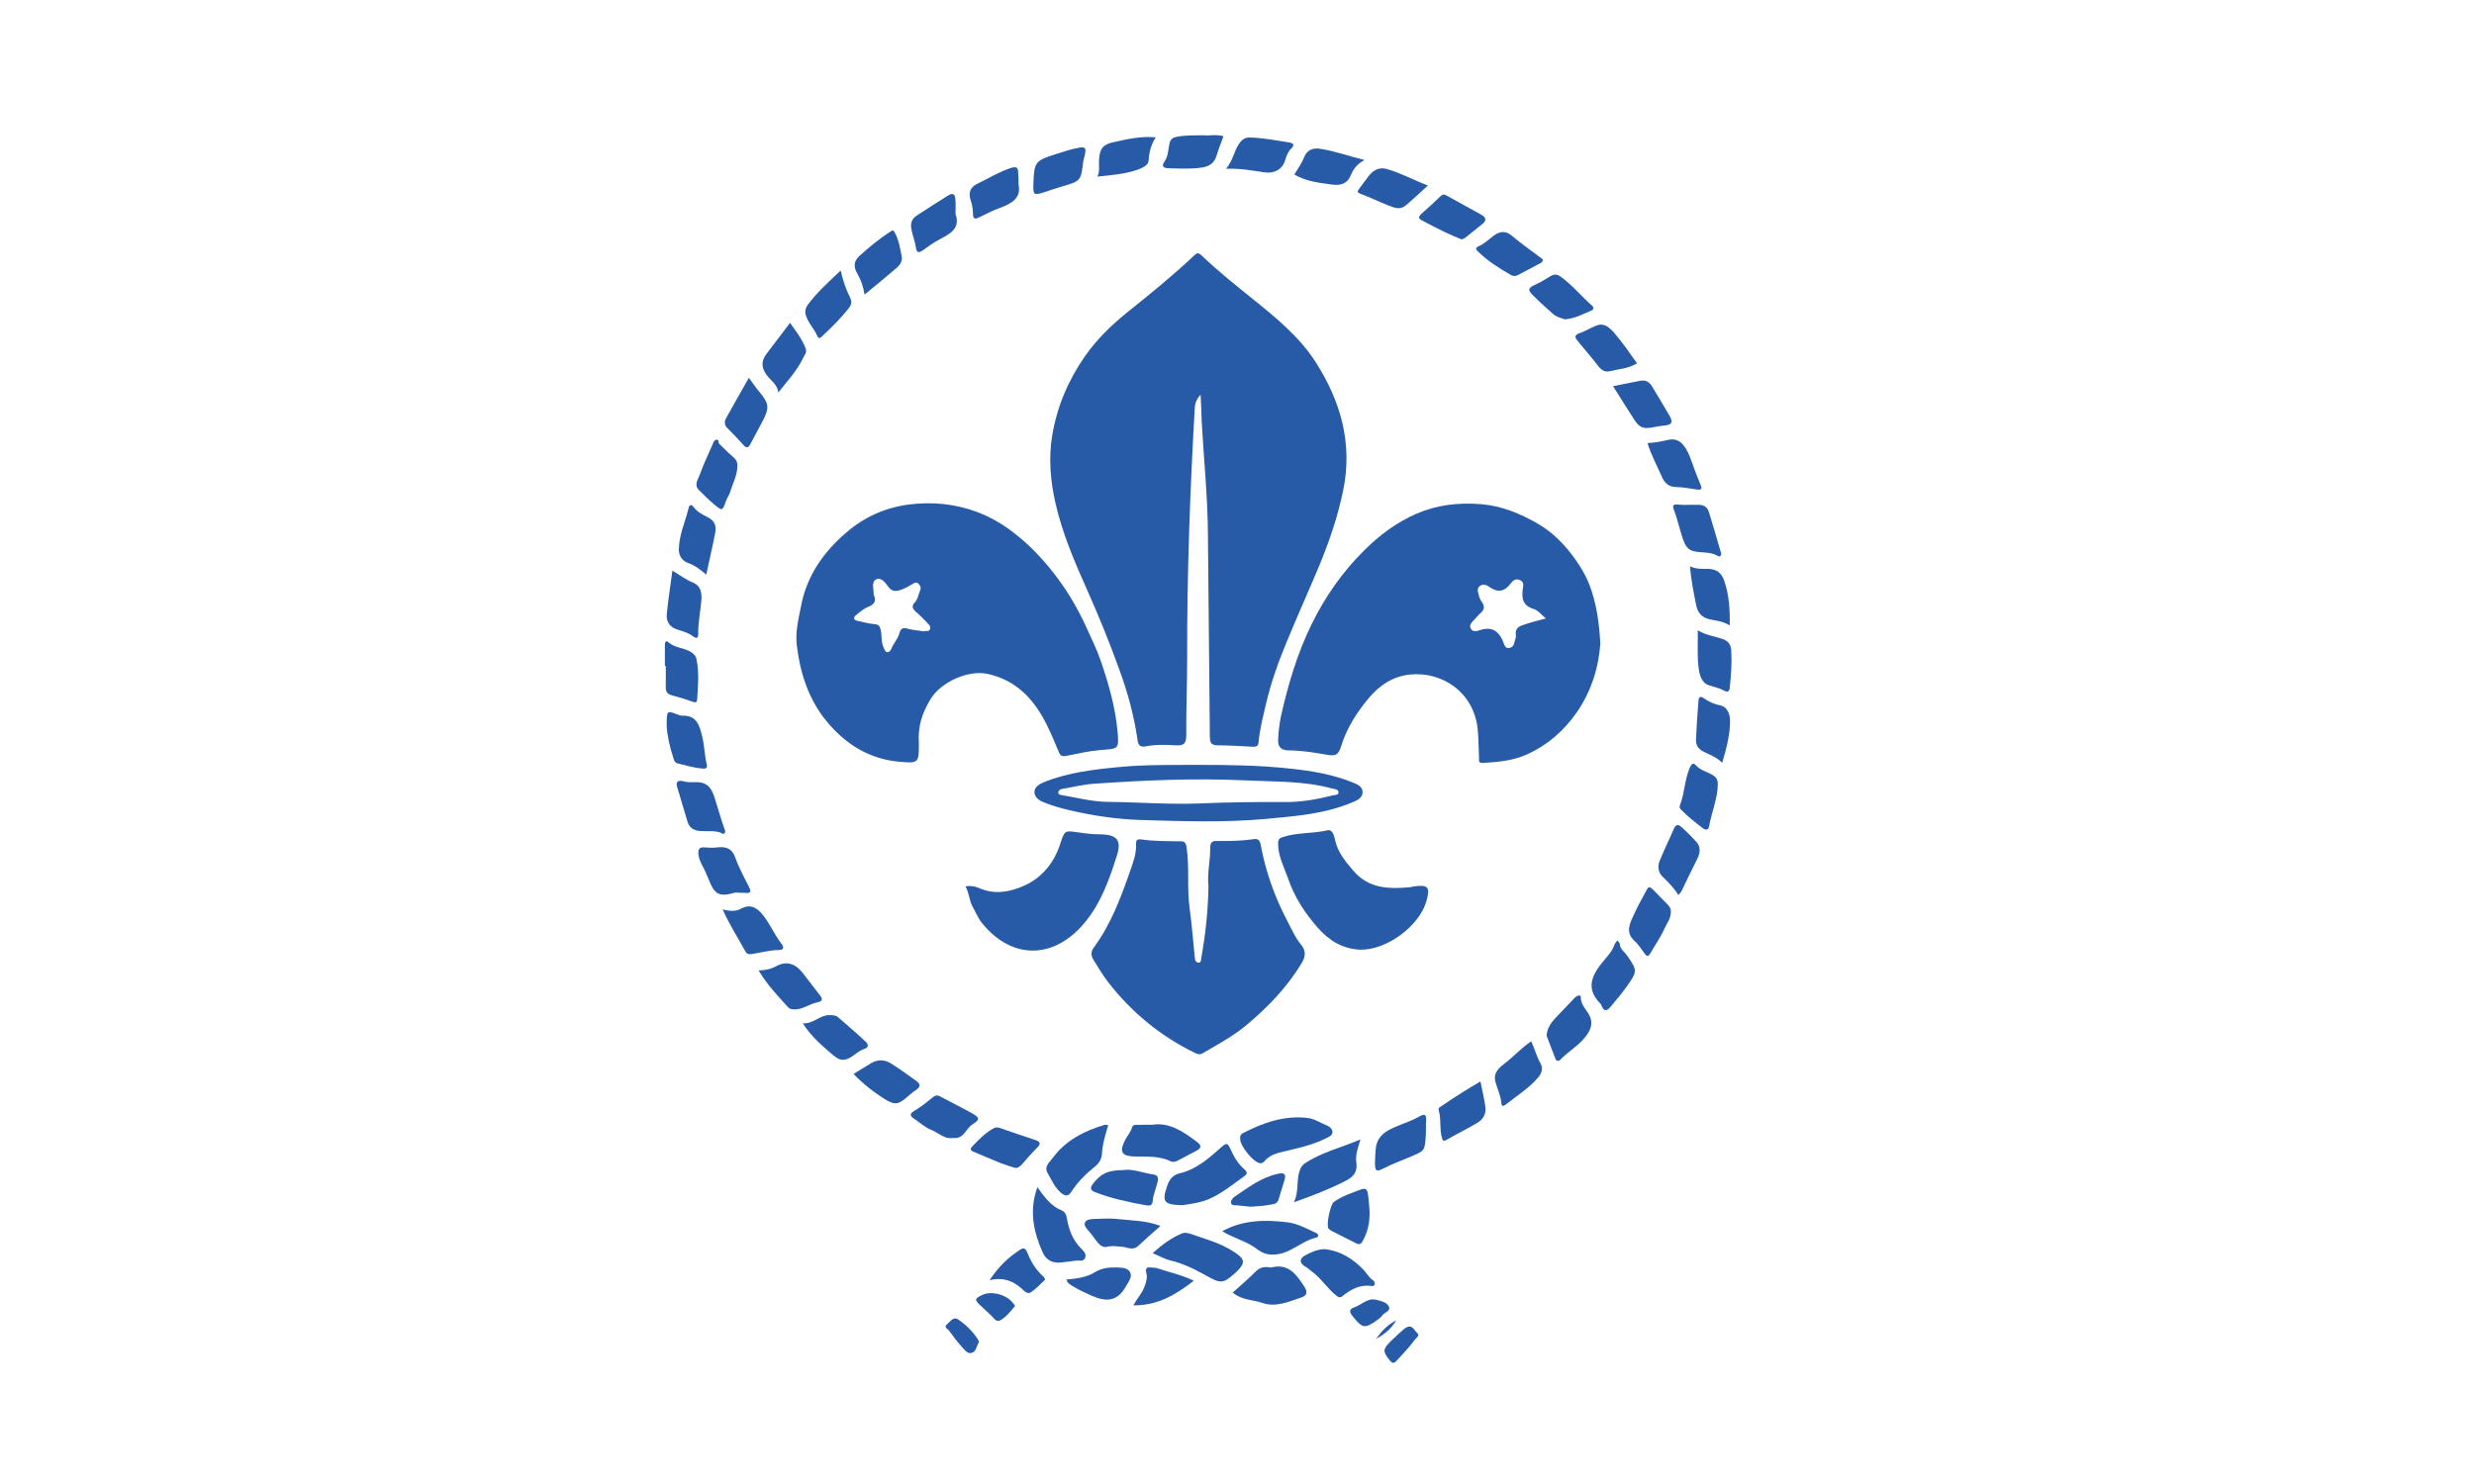 <?xml version="1.0" encoding="utf-8"?>
<!-- Generator: $$$/GeneralStr/196=Adobe Illustrator 27.6.0, SVG Export Plug-In . SVG Version: 6.00 Build 0)  -->
<svg version="1.1" id="Laag_1" xmlns="http://www.w3.org/2000/svg" xmlns:xlink="http://www.w3.org/1999/xlink" x="0px" y="0px"
	 viewBox="0 0 1417.3 850.4" style="enable-background:new 0 0 1417.3 850.4;" xml:space="preserve">
<style type="text/css">
	.st0{fill:#275AA7;}
</style>
<g>
	<path class="st0" d="M687.8,226.2c-3,3.2-3.3,5.8-3.4,8.6c-2.7,47.2-4.4,94.5-4.3,141.8c0,14.8-0.6,29.5-0.5,44.3
		c0,4.6-0.9,6.6-6.1,6.2c-5.7-0.4-11.6-0.5-17.3,0.6c-2.9,0.6-4.2-0.8-4.5-3.5c-2-14-5.7-27.6-10.6-40.9
		c-5.6-15.5-11.8-30.7-18.5-45.7c-7.1-15.9-14-32-17.9-49.1c-2.9-12.7-4.1-25.7-1.9-39c2.8-16.7,9.2-31.6,18.7-45.3
		c6.7-9.6,15-17.7,24-25c13.1-10.5,26.1-21,38.3-32.5c1.9-1.8,2.5-2.3,4.8-0.1c9.1,8.7,19,16.6,28.8,24.5
		c13.4,10.8,27,21.8,36.3,36.4c14.3,22.3,21.3,46.4,15.8,73.4c-3.1,15.2-8.1,29.7-14,43.9c-6,14.3-12.4,28.5-18.3,42.8
		c-4.7,11.4-9,23.1-11.8,35.2c-1.7,7.4-3.7,14.8-4.4,22.5c-0.2,2.2-1.2,2.7-3.1,2.6c-6.7-0.3-13.5-0.8-20.2-0.8
		c-3.6,0-4.6-1.3-4.6-4.8c-0.3-38.5-0.8-77-1.1-115.5c-0.1-22-2.4-43.8-3.6-65.7C688.3,236.4,688.1,231.9,687.8,226.2z"/>
	<path class="st0" d="M916.8,368.8c-1,13.8-5.1,27.2-13.5,39.4c-7.4,10.6-16.7,18.7-28.3,24c-8.1,3.7-16.9,4.5-25.7,5
		c-2.4,0.1-2-1.5-2-2.9c-0.3-5.6-0.2-11.1-0.8-16.8c-2.3-20.8-20.2-32.7-38.4-31c-10.1,0.9-18,6.3-24.2,13.8
		c-6.7,8.1-12.3,16.8-15.5,27c-1.7,5.5-3.2,6.1-8.8,5.1c-7.1-1.2-14.2-2.4-21.4-2.4c-4.5,0-6.2-2.3-6-6.1c0.2-4.4,0.7-8.9,1.6-13.3
		c4.1-18.3,9.4-36.3,17.7-53.1c7.6-15.5,17.5-29.7,29.9-42c8.8-8.8,18.6-16.1,30-21.1c11.7-5.1,24.1-6.5,37-5.5
		c12,1,22.5,5.4,32.6,11.2c8.6,5,15.5,12.1,21.2,20.1c3.3,4.6,6.2,9.4,8.3,14.8C914.6,345.6,916.1,356.7,916.8,368.8z M885.6,354.4
		c-2.7-2.2-4.5-4.7-6.9-5.4c-6.4-1.9-7.1-6.2-6.3-11.7c0.2-1.8,0.9-3.7-1.7-4.9c-2.7-1.2-4.2,0.6-5.3,2c-3.4,4.5-7.1,5.4-11.9,2.1
		c-1.6-1.1-3.7-2.3-5.7-0.7c-2.2,1.7-0.9,3.8-0.5,5.7c0.3,1.2,0.8,2.4,1.6,3.4c1.6,2.3,1.7,4.3-0.6,6.3c-1.4,1.2-2.6,2.8-4,4.2
		c-1.2,1.3-2.7,2.6-1.8,4.6c0.9,2.1,3.1,1.8,4.7,1.3c7.8-2.9,12,0.8,14.4,7.7c0.6,1.7,1.4,2.6,3.1,2.3c1.5-0.3,2.5-1.3,2.8-2.9
		c0.3-1.6,1.2-3.2,0.9-4.6c-0.6-4,2.1-5,4.8-5.9C877,356.6,880.8,355.7,885.6,354.4z"/>
	<path class="st0" d="M526.4,426.1c0,11.1-0.1,11.4-11.2,10.4c-16.9-1.5-30.3-9.7-41.1-22.5c-10.7-12.7-15.6-27.8-17.6-43.9
		c-1-7.7,0.9-15.2,2.4-22.8c3.3-17.4,12.9-31,26-42.2c10.2-8.8,22.1-14.2,35.8-16c13.5-1.7,26.5-0.4,39.1,4.3
		c7.4,2.8,14.4,6.8,20.7,11.7c8.2,6.2,15.4,13.7,21.8,21.6c7.9,9.8,14.4,20.5,19.7,32c3,6.6,6.2,13.1,8.6,20
		c4.5,13.1,8.3,26.4,9.6,40.2c0.9,10.4,0.8,10.1-9.7,10.9c-6.5,0.5-12.9,2-19.4,3.3c-2.3,0.5-3.6,0.2-4.5-2.1
		c-2.2-5.3-4.4-10.5-6.9-15.6c-7.1-14.4-17.3-25.6-33.8-29.2c-11.1-2.5-26.9,4.6-32.8,14.4C528.1,408.8,525.7,416.7,526.4,426.1z
		 M529.1,361.8c1.2-0.6,3,0.5,3.7-1.3c0.6-1.6-0.8-2.7-1.7-3.7c-2.1-2.2-4.2-4.4-6.5-6.3c-2-1.7-2.4-3.4-0.6-5.2
		c1.9-2,2.1-4.6,3.1-6.9c0.7-1.6,0.2-2.8-0.9-3.9c-1.2-1.2-2.3-0.5-3.5,0.2c-1.5,0.9-3,1.8-4.6,2.5c-3.3,1.4-6.6,2.8-9.4-1.2
		c-1.6-2.3-4.1-5.4-6.8-4c-2.9,1.5-1.3,5.5-1.4,8.5c0,0.2,0.1,0.3,0.1,0.5c1.8,3.5-0.2,5.6-3.1,6.7c-2.8,1.1-4.9,3-7.1,4.8
		c-1.7,1.3-1.5,2.8,0.9,3.3c3.3,0.7,6.5,1.6,9.9,1.9c2.5,0.2,2.9,1.4,3.4,3.5c0.7,3.4,0.1,7.1,1.8,10.3c0.5,1,0.9,2.4,2.2,2.2
		c0.8-0.1,1.7-1,2-1.8c1.2-3.2,3.7-5.6,4.6-8.9c0.6-2.4,1.8-3.8,4.9-2.7C522.9,361.1,526,361.2,529.1,361.8z"/>
	<path class="st0" d="M692.3,507.8c-0.8-7.1,1.1-14.5,1-22.1c0-2.4,0.8-3.9,3.6-3.8c7.1,0.1,14.1,0,21.1-1c2.4-0.4,3.6,0.2,4.2,3.1
		c2.8,15.2,7.9,29.7,15.1,43.4c2.5,4.7,4.6,9.8,8.1,14c2.8,3.4,2.6,6.7,0.3,10.5c-8.3,13.7-19.2,25.1-31.4,35.3
		c-7.7,6.5-16.7,11.3-25.4,16.4c-1.6,0.9-3,0.5-4.5-0.3c-19.6-9.6-36.1-23.2-49.5-40.4c-3.2-4.1-5.8-8.7-8.6-13.1
		c-1.5-2.4-1.3-4.8,0.5-7.1c9.6-13.1,15.2-28.1,20.5-43.2c1.7-4.9,3.8-10.2,3.5-15.8c-0.1-2.1,0.7-3,2.8-2.7c7.6,1.1,15.3,1,23,1.1
		c2.5,0,2.9,1.6,3.2,3.8c1.7,11.5,0.1,23.1,1.7,34.5c1.3,9.5,2,19,3,28.6c0.1,1.5,0.8,2.7,2.3,2.6c1.3-0.1,1.3-1.7,1.4-2.7
		C690.6,535.3,692.1,521.9,692.3,507.8z"/>
	<path class="st0" d="M779.1,544.2c-10-0.5-17.7-5.2-24.2-12.6c-7.4-8.4-13.4-17.7-17-28.2c-2.2-6.4-5.6-12.5-5.7-19.6
		c0-2,0.1-3.2,2.3-4c8.4-2.9,17.4-2,26-4c3-0.7,3.9,3.5,4.4,5.8c1.6,7.2,6.2,12.4,10.7,17.7c8.7,10,20.3,10.2,32.2,9.1
		c0.6-0.1,1.2-0.3,1.9-0.4c8.5-1.2,9.7,0.2,7.5,8.3C813.1,530.7,794.3,544.6,779.1,544.2z"/>
	<path class="st0" d="M553.1,507.9c3.3-0.5,5.8,0.1,8.1,1.1c9,3.9,18,2,26-1.7c9.8-4.5,16.6-12.9,20-23.2c2.8-8.3,2.4-8.3,10.6-7.1
		c4.1,0.6,8.2,1.1,12.4,1.1c9.7,0.1,12.5,3.4,9.6,12.3c-4.3,13.6-9.1,27.1-18.4,38.3c-17.3,20.9-41.4,21.7-58.8,0.3
		c-2.4-3-3.7-6.5-5.6-9.8C555.2,515.6,555.2,511.7,553.1,507.9z"/>
	<path class="st0" d="M685.9,438.3c18,0,35.9,0.2,53.8,2.2c12.1,1.3,24,3.3,35.3,7.9c2.5,1,5.8,2.4,5.6,5.7c-0.1,3.1-3,4.5-5.7,5.6
		c-16,6.8-33.1,8-50.1,9.6c-23.5,2.1-47.2,1.3-70.7,0.6c-13.8-0.4-27.7-2.4-41.3-5.6c-5.1-1.2-10.1-2.6-15-4.6
		c-2.8-1.1-5.1-3.1-5.2-5.6c-0.1-3.1,2.8-4.8,5.5-5.9c13.9-5.6,28.7-7.3,43.5-8.7C656.3,438.1,671.1,438.4,685.9,438.3z
		 M687.3,460.4c16.2-0.7,32.4-0.9,48.6-0.8c9.4,0.1,18.5-1.5,27.5-3.8c1.3-0.3,3.5-0.1,3.4-1.8c-0.1-1.8-2.2-1.8-3.8-2.2
		c-16.1-4.4-32.7-3.8-49.1-4.6c-29-1.4-58.1-0.1-87.1,1.9c-6,0.4-12,1.9-18,2.9c-1.2,0.2-2.3,0.7-2.5,1.9c-0.2,1.3,0.8,1.5,1.8,1.7
		c9,1.5,17.8,3.9,27,3.9C652.6,459.7,670,461.1,687.3,460.4z"/>
	<path class="st0" d="M677.5,690.6c-10.9-0.2-12-1.9-8.8-11.2c1.3-3.8,3.4-6.2,7.3-7.1c9.3-2.2,16.2-8.3,23.1-14.4
		c3.7-3.3,4.1-3.3,6.1,1.2c1.8,4.1,4.2,7.9,7.6,10.9c1.9,1.7,1.9,2.7,0,4c-6,4.3-11.7,9-18.5,12.3
		C688.6,689.2,682.4,689.8,677.5,690.6z"/>
	<path class="st0" d="M710.5,652.7c-0.3-1.5,0.2-2.7,1.8-3.5c11.5-5.9,23.4-10.1,36.7-8.6c4.2,0.5,7.7,3,11.5,4.5
		c1.3,0.5,3.2,2.2,2.8,4.1c-0.3,1.6-2,2.2-3.5,3c-7.9,4-16.5,5.8-25,7.8c-3.8,0.9-7.7,2.1-10.4,5.4c-0.8,0.9-1.7,1.4-2.9,1.1
		C717.7,665.6,710.4,656.6,710.5,652.7z"/>
	<path class="st0" d="M660.3,718.1c5.3-4.8,10.8-8.8,16.8-11.3c2.5-1.1,6.4,0.8,9.5,1.8c7.7,2.5,15.3,5.1,22,9.9
		c4.1,3,4.6,5,1.2,8.8c-0.5,0.6-1.1,1.1-1.7,1.7c-7.4,6.8-8.7,6.7-17.4,1.8c-6.5-3.6-13.1-6.9-20.5-8.6
		C667,721.4,664,719.6,660.3,718.1z"/>
	<path class="st0" d="M634.9,644.7c-1.7,5.7-3.3,10.8-3.6,16.3c-0.1,3.1-1.7,5.7-4.3,7.7c-5.1,4.1-9.7,8.7-13.3,14.3
		c-1.7,2.7-3.6,2.5-5.9,0.5c-3.6-3.1-5.4-7.4-7.7-11.4c-2.1-3.8,1.2-6.1,3.1-8.7c7.4-10,17.9-15.3,29.5-18.8
		C633.3,644.5,634,644.7,634.9,644.7z"/>
	<path class="st0" d="M779.4,652.9c-1.4,4.6-3,8.7-2.4,13.1c0.8,5.1-1.2,8.1-5.8,10.5c-9.3,4.8-19,8.6-29.9,12.4
		c2.8-6,1.4-11.8,3-17.3c0.6-1.9,1.4-3.7,3-4.8C757.1,660.2,768.6,657.6,779.4,652.9z"/>
	<path class="st0" d="M594.3,680.3c4.1,5.7,7.7,10.8,13.9,13.3c1.9,0.8,2.7,2.5,3,4.6c1.1,6.5,3.4,12.5,8.2,17.3
		c1.4,1.4,3.2,3.1,2.2,5.4c-1,2.3-3.4,1.2-5.2,1.5c-2.7,0.4-5.4,0.6-8.1,1c-5.2,0.7-9-1.2-11.1-6C592,705.6,589.5,693.5,594.3,680.3
		z"/>
	<path class="st0" d="M660.3,644.5c9.6-1.5,17.7,4,25.6,10c2.8,2.1,2,3.6-0.5,4.9c-3.6,2-7.3,3.8-11,5.8c-1.2,0.6-2.6,0.8-3.7,0.3
		c-6.6-3.3-13.7-2.6-20.7-2.8c-7.3-0.2-8.8-2.5-5.7-8.9c1.3-2.7,3.4-5,4.3-7.9c0.4-1.4,1.7-1.3,2.8-1.3
		C653.9,644.5,656.5,644.5,660.3,644.5z"/>
	<path class="st0" d="M700.2,705.5c12.2-6.6,24.7-6.6,37.3-5.1c5.9,0.7,11.1,3.7,16.4,6.1c1.2,0.5,2.2,2.2,0,2.7
		c-9.3,2.2-16,10.9-26.9,9.6c-4-0.5-6.3-2.7-9-4.5C712.5,710.8,706,709.1,700.2,705.5z"/>
	<path class="st0" d="M759.1,715.8c8.7,1,15.8,5.4,21.9,11.7c1.9,1.9,3.1,4.5,5.4,6c0.8,0.5,1.4,1.5,1.1,2.5
		c-0.4,1.3-1.6,0.9-2.4,0.8c-6.3-0.6-11.4,2.1-16,5.9c-1.4,1.2-2.4,0.6-3.7-0.4c-5.1-4.1-8.6-9.9-14-13.8c-1.1-0.8-2-1.8-3.3-2.5
		c-3.7-2-4-4.7-0.3-6.7C751.1,717.6,754.7,715.8,759.1,715.8z"/>
	<path class="st0" d="M706.2,740.7c4.4-4,8.9-7.8,13-11.9c2.1-2.2,4.4-2.9,7.2-2.7c0.6,0.1,1.3,0.3,1.9,0.2c10-2.5,14.4,4.1,19,11.1
		c2.3,3.5,0.8,5.3-1.8,6.1c-7.3,2.4-14.7,5.9-22.7,3C717.6,744.7,711.7,745.2,706.2,740.7z"/>
	<path class="st0" d="M816.9,648.4c0,0.2,0,1.4-0.1,2.5c-0.6,9-0.8,8.5-9.1,12.1c-4.9,2.1-10,3.9-14.8,6.4c-4.5,2.3-5.2,1.8-5.2-3.1
		c0-2.5,0.2-5.1,0.4-7.6c0.6-8.3,6.8-11.2,13.3-13.8c4-1.6,8-3,11.7-5.1c3.8-2.2,4-0.4,3.9,2.6C816.8,644,816.9,645.7,816.9,648.4z"
		/>
	<path class="st0" d="M643.5,670.5c5.4-0.9,11.2,1.7,17.2,2.5c2.4,0.3,3,1.7,2.5,4.1c-0.9,3.9-2.6,7.5-2.9,11.5
		c-0.1,2.2-1.9,2.4-3.6,2.1c-10-1.8-20-3.9-29.5-7.6c-3-1.2-2.5-2.8-1.1-4.7C630.6,672.5,634.8,670.5,643.5,670.5z"/>
	<path class="st0" d="M422.4,267.9c-0.3,5-2.7,9.3-4.1,14c-0.5,1.8-1.8,3.4-2.4,5.2c-2,5.7-2.1,5.8-6.6,2.1c-3.1-2.6-6-5.5-8.9-8.4
		c-3-3-0.5-6.1,0.5-8.8c2.1-6,4.9-11.7,7.4-17.5c0.4-1,0.8-2.3,2-2.5c1.8-0.3,1.1,1.6,1.7,2.3c2.6,2.6,5.3,5.2,8.1,7.7
		C422,263.6,422.7,265.4,422.4,267.9z"/>
	<path class="st0" d="M784.6,693.9c0.2,7.3-1.3,12.3-3.8,17c-0.9,1.8-2,2.5-3.8,1.6c-4.7-2.3-9.3-4.7-14-7.1
		c-0.7-0.4-1.4-0.8-1.9-1.4c-1.5-1.8,1-13.9,3.1-15.3c4.7-3.3,10.1-5.1,15.5-7.1c2.9-1.1,3.6,0.4,3.9,2.3
		C784.2,687.9,784.4,691.9,784.6,693.9z"/>
	<path class="st0" d="M926.5,538.9c0.8,1,1.4,1.4,1.4,1.7c0,3.3,2.9,4.9,4.4,7.2c5.6,8.1,5.8,8.8-0.1,17.1c-3,4.3-6.4,8.3-9.8,12.3
		c-1.9,2.3-3.6,2.3-4.8-0.7c-0.2-0.4-0.3-0.9-0.7-1.3c-9.1-9.2-4.6-17,2.1-25c2.2-2.6,4.6-5.2,5.8-8.6
		C925.1,540.6,925.8,539.9,926.5,538.9z"/>
	<path class="st0" d="M385.2,327c4.5,2.7,7.9,5.3,11.9,6.9c4.3,1.7,5.1,6,4.7,10.1c-0.5,6.3-1.9,12.6-1.8,19c0,2.6-0.6,3.4-3.3,1.4
		c-2.6-1.9-6-2.8-9.1-3.8c-4.4-1.5-6-4.9-5.6-8.9C382.8,343.5,384.1,335.6,385.2,327z"/>
	<path class="st0" d="M957.2,522.8c-0.1,3.7-2.4,6.5-3.8,9.6c-2.1,4.7-5.2,9.1-7.8,13.6c-1.4,2.4-2.1,2.4-3.8-0.1
		c-1.7-2.4-3.3-4.8-5.6-6.9c-5.5-5.1-2.1-10.6,0.2-15.7c1.9-4.3,4.4-8.5,6.6-12.7c1-1.9,1.6-3.3,4-0.8c3,3,5.8,6,8.8,9
		C956.9,520,957.3,521.3,957.2,522.8z"/>
	<path class="st0" d="M961.5,512.9c-2.6-4.2-5.8-7.4-9-10.5c-2.7-2.6-2.9-5.9-1.8-8.9c2.5-6.3,5.6-12.4,8.3-18.7
		c1.3-3.1,3.1-2,4.6-0.6c2.9,2.6,5.7,5.4,8.3,8.3c2.5,2.9,2.1,6.2,0.5,9.5c-3.1,6.1-6,12.3-9,18.4
		C963.1,511.3,962.3,511.9,961.5,512.9z"/>
	<path class="st0" d="M877.2,596.7c2,4.2,2.9,8.4,5.1,12.2c1.6,2.6,1.3,5.5-0.7,8c-5.4,6.6-12.7,11-19.2,16.2
		c-1.1,0.9-2.2,0.9-2.3-0.9c-0.3-4.3-2.3-8.2-3.4-12.3c-1.5-5.4,2.6-8.5,5.8-10.9C867.4,605.2,871.7,600.4,877.2,596.7z"/>
	<path class="st0" d="M481.6,155c1.3,5.8,3,10.7,5.3,15.3c1,2,1.2,3.8-0.3,5.8c-4.5,5.9-9.7,11-15.1,16.1c-0.9,0.8-2.3,2.7-3.3,0.3
		c-1.8-4.2-5.3-7.5-6.6-12c-0.7-2.5,0.2-4.7,1.5-6.3C468.4,167.2,474.9,161.4,481.6,155z"/>
	<path class="st0" d="M886,593.4c0.4-4.8,3.1-8,5.7-10.7c3.5-3.6,6.8-7.2,10.3-10.8c1.3-1.4,3.6-2.2,3.6-0.5c0,4.4,3.1,7,4.8,10.2
		c2.3,4.3,1.1,7.8-1.1,11.1c-4,6.1-10.7,9.5-15.6,14.7c-0.7,0.8-2.1,0.6-2.5-0.4C889.3,602.3,887.6,597.6,886,593.4z"/>
	<path class="st0" d="M381.9,415.6c0.1-8.5,0.1-8.5,5.9-6.3c0.9,0.3,1.8,0.8,2.8,0.8c8.5-0.4,10.1,5.5,11.7,12
		c1.3,5.3,1.3,10.7,2.6,16c0.5,2.1-0.7,2.5-2.4,2.3c-5-0.4-9.7-1.8-14.5-3c-1.4-0.4-1.8-1.6-2.2-2.9
		C383.5,427.6,382.1,420.6,381.9,415.6z"/>
	<path class="st0" d="M495.3,168.8c-0.8-4.7-2.1-8.5-4.1-11.9c-2.3-3.9-2.2-7.1,1.1-10.2c5.7-5.1,11.5-10,18-14.1
		c1.6-1,1.6-0.4,2.2,0.5c2.4,4.4,3.2,9.2,4.1,14.1c0.4,2.2-0.9,4.5-2.6,6C508.1,158.3,502,163.3,495.3,168.8z"/>
	<path class="st0" d="M702.4,96.7c4.1-4.9,4.5-10.2,7.5-14.4c1.7-2.4,3.4-3.6,6.2-3.5c7.7,0.2,15.2,1.7,22.8,2.9
		c2,0.3,2.8,1.5,1,3.2c-2,1.9-2.9,4.3-3.7,7c-1.5,5.1-6.1,7.6-11.5,6.9C717.7,97.8,710.8,96.4,702.4,96.7z"/>
	<path class="st0" d="M390.7,447.5c2.4,0.8,5,0.8,7.5,0.7c9.4-0.5,10.5,6.9,12.5,13.2c1.4,4.4,2.6,8.8,4.2,13.2
		c0.3,0.9,0.9,1.9,0.3,2.7c-0.8,1.1-1.7,0.1-2.5-0.2c-3.8-1.3-7.7-0.6-11.5-0.9c-3.5-0.2-6.2-1.7-7.3-5.2c-2-6.7-4-13.4-6-20.1
		C387.3,448.7,387.7,447.1,390.7,447.5z"/>
	<path class="st0" d="M414,521.1c4.4,1.2,7.7,1.2,10.8-0.5c4.1-2.3,8.2-1.5,12.4,3.9c4,5.1,6.5,11.2,10.5,16.3
		c1.1,1.3,1.9,3.6-1.4,3.6c-5.3,0-10.4,1.5-15.6,2.3c-1.7,0.2-2.8,0.1-3.6-1.4C422.8,537.4,417.9,530,414,521.1z"/>
	<path class="st0" d="M404.6,329.3c-3.6-3.1-6.5-5.3-10.2-6.6c-3.3-1.1-5.5-3.9-5.5-7.6c0-8.4,3.7-16,5.6-24
		c0.4-1.8,1.5-2.4,2.9-0.5c2.1,2.8,5.2,4.4,8.1,5.8c3.9,2,4.9,4.9,4.3,8.5C408.3,312.9,406.4,320.7,404.6,329.3z"/>
	<path class="st0" d="M545.8,652.1c-4.8,0.8-8.1-3-12.2-4.6c-3.7-1.4-6.9-4.5-10.3-6.7c-2.3-1.5-1.8-2.9,0.1-4
		c4-2.3,7.5-5.2,11.1-8.1c1.2-1,2.4-1.3,3.9-0.5c6.3,3.4,12.7,6.5,18.9,10c4,2.3,4,3.5,0.1,5.9c-2.1,1.3-3.4,3.4-4.8,5.1
		C550.5,651.7,548.6,652.4,545.8,652.1z"/>
	<path class="st0" d="M445.9,224.9c-0.6-4.6-4.1-6.7-6.4-9.6c-3.4-4.4-3.6-8.3-0.4-12.5c4.4-5.8,8.8-11.6,13.5-17.8
		c3.5,5,6.9,9.3,8.9,14.6c1,2.5-0.7,3.9-1.5,5.7C456.5,212.6,451,218.4,445.9,224.9z"/>
	<path class="st0" d="M581.8,669.3c-2.9-0.9-5.7-1.7-8.3-2.7c-5.4-2.2-10.8-4.5-16.2-6.8c-1.9-0.8-1.1-2.1-0.2-3
		c3.5-3.6,7-7.3,11.5-9.9c1.3-0.7,2.4-1.2,4-0.6c6.7,2.4,13.5,4.6,20.3,6.9c2.8,0.9,3.8,2,1.2,4.5c-3.2,3.1-6,6.6-9,9.9
		C584,668.6,583,669.3,581.8,669.3z"/>
	<path class="st0" d="M943.8,253.9c4.4-0.2,8.3-1,12.2-1.9c5.4-1.1,9.3,2.3,12.3,10.3c1.9,5.2,3.7,10.3,5.9,15.4
		c1.1,2.6,0.4,3.1-2.1,2.8c-3.9-0.5-7.9-1.4-11.9-1.4c-4.4-0.1-6.7-2.5-8.2-6C949.3,266.9,946,260.9,943.8,253.9z"/>
	<path class="st0" d="M990.9,358.4c-3.1-2-6.4-2.6-9.9-3.2c-4.7-0.7-8.2-2.8-9.3-8.4c-1.4-7.3-3-14.5-3.5-22.3
		c3.5,1.8,7.1,1.4,10.7,1.5c4.4,0.2,7.2,2.1,8.8,6.6C990.6,340.9,991.1,349.4,990.9,358.4z"/>
	<path class="st0" d="M592,105.7c0-0.2,0-0.3,0-0.5c0.5-12.4,1-13.1,12.6-16.8c4.5-1.4,9-3,13.8-3.8c3.9-0.7,3.6,1.1,3.2,3.6
		c-0.2,1.4-0.8,2.8-1,4.2c-1.4,11.1-1.3,11.3-12,14.4c-3.7,1.1-7.3,2.3-10.9,3.5C592.3,112,591.8,111.6,592,105.7z"/>
	<path class="st0" d="M883.8,148.6c0.1,1.6-0.9,2-1.7,2.4c-4.2,2.2-8.4,4.4-12.5,6.6c-1.4,0.7-2.6,0.8-4,0
		c-6.6-3.8-13-7.8-18.5-13.1c-1.4-1.4-2.6-2.2,0.4-3.6c2.9-1.3,5.4-3.7,8-5.7c3.7-2.8,7.2-3.2,11,0.2c4.9,4.2,10.2,7.8,15.3,11.7
		C882.5,147.5,883.2,148.1,883.8,148.6z"/>
	<path class="st0" d="M924.1,221.3c5.5-1.1,10.5-2.1,15.5-3.1c3-0.6,5.3,0.6,6.8,3.2c3.3,5.5,6.7,11.1,9.9,16.6
		c2.4,4,1.5,5.5-3.2,5.9c-1.4,0.1-2.8,0.4-4.2,0.6c-8.1,1.7-9.8,0.9-14.2-6.4C931.3,232.7,927.8,227.3,924.1,221.3z"/>
	<path class="st0" d="M741.5,100c2-3.2,4.3-6.5,5.8-10.3c1.5-3.6,4.6-5,8.6-4.5c8.4,1.2,16.4,4.2,25.8,6.5c-4.6,2.4-6.6,5.6-7.9,8.8
		c-2.1,5.1-6.2,5.8-10.4,5.3C755.9,104.8,748.3,104,741.5,100z"/>
	<path class="st0" d="M818,106.3c-4.6,4.2-8.6,8-12.8,11.5c-3.2,2.7-6.6,1.2-9.9-0.1c-5.3-2.1-10.4-4.6-15.8-6.6
		c-2.4-0.9-1.8-1.6-0.8-3c1.8-2.4,3.5-4.8,5.3-7.1c2.6-3.4,5.9-5.4,10.3-4.2C802.4,99.1,809.8,103.2,818,106.3z"/>
	<path class="st0" d="M848.1,619.7c1,4.9,2.1,9.5,2.8,14.2c0.7,4.2-1.2,7.6-4.7,9.6c-5.7,3.4-11.7,6.3-17.4,9.6
		c-1.9,1.1-2.3,0.6-2.8-1.3c-1.4-5.1-0.3-10.5-1.8-15.7c-0.4-1.3,0.9-1.8,1.8-2.4C833.1,628.8,840.3,624.3,848.1,619.7z"/>
	<path class="st0" d="M984.1,449.3c-0.1,8.4-3.6,16.1-5,24.3c-0.3,1.8-1.7,2.3-3.3,1.2c-4.5-3.4-9-6.9-12.9-11
		c-0.8-0.8-0.8-1.7-0.4-2.6c2.6-6.9,2.6-14.4,5.5-21.2c0.9-2.1,1.9-3.3,3.6-1.4c2.6,2.9,6.4,3.6,9.5,5.5
		C983.5,445.5,984.1,447.1,984.1,449.3z"/>
	<path class="st0" d="M434.6,556.1c4-0.1,7.1-0.8,10.2-2.5c5.6-3,10.6-1.6,14.8,3.6c3.3,4.2,6.5,8.5,9.8,12.7
		c1.9,2.4,2.4,3.8-1.6,4.6c-4,0.8-7.4,3.6-11.8,3.9c-2,0.1-3.5,0-4.7-1.4C445.5,570.5,439.4,564.3,434.6,556.1z"/>
	<path class="st0" d="M423.9,511.6c-1.1,0-2.3-0.3-3.3,0c-11.3,3.4-11.9-1.4-16.4-11.9c-1.4-3.2-3.5-6-4-9.6c-0.4-3.1,0-4.9,3.7-4.5
		c2.2,0.2,4.5,0.3,6.7,0c5.1-0.6,8.7,0.3,10.7,6c2.1,6,5.4,11.7,8.2,17.5c0.9,1.8,0.3,2.7-1.8,2.6
		C426.4,511.6,425.2,511.6,423.9,511.6z"/>
	<path class="st0" d="M837.3,137.2c-3.1-1.3-6.2-2.6-9.2-4c-4.7-2.3-9.3-4.6-13.9-7.1c-1.9-1-1.3-2.3-0.1-3.4
		c3.8-3.4,7.6-6.8,11.3-10.4c1.2-1.2,2.1-0.9,3.4-0.2c6.6,3.7,13.3,7.3,19.9,11c2.4,1.3,3.2,3.1,0.6,5.2c-3.4,2.7-6.7,5.4-10.1,8.1
		C838.6,136.7,837.9,136.9,837.3,137.2z"/>
	<path class="st0" d="M689.7,77.5c3.3,0.4,7.3-0.7,11.2,0.6c-1.3,3.6-2.8,7.2-3.9,10.9c-1.3,4.7-4.5,6.5-9,7.1
		c-6.2,0.8-12.5,0.5-18.7,0.3c-2.3-0.1-4.3-0.8-2.2-3.8c2.1-3,2.1-6.6,2.8-10c0.5-2.6,1.6-3.7,4.3-4.2
		C679.2,77.4,684.1,77.6,689.7,77.5z"/>
	<path class="st0" d="M429,216.5c2.4,3.2,4,5.7,6,8c5.5,6.6,5.9,9,2,16.6c-2.4,4.6-4.8,9.1-7.3,13.7c-1,1.8-2.1,2.1-3.7,0.3
		c-3.1-3.5-6.3-6.8-9.6-10.1c-1.5-1.5-1.3-3.6-0.7-4.9C420,232.3,424.4,224.7,429,216.5z"/>
	<path class="st0" d="M937.8,208.2c-5,3.1-10.4,3.2-15.5,4.5c-4.7,1.2-6.8-3.3-9-5.9c-3.1-3.7-6.2-7.5-9.3-11.2
		c-1.8-2.2-2.4-3.5,1-4.7c3.3-1.1,6.2-3.1,9.5-4.3c4.5-1.8,7.4,1,10.2,4.1C929.4,196.1,933.5,202.1,937.8,208.2z"/>
	<path class="st0" d="M896.5,183c-2-0.7-4.8-1.3-6.8-3.1c-3.9-3.5-7.9-7-11.6-10.8c-3.1-3.1-2.6-4.2,1.5-6c3-1.4,5.8-3.1,8.6-4.8
		c2.2-1.4,3.9-1.2,6.1,0.4c6.6,4.8,11.7,11.2,17.8,16.5c1.1,1,1,2.1-0.3,2.7C907,179.9,902.4,182.5,896.5,183z"/>
	<path class="st0" d="M380.9,381.6c0-4,0-8,0-12c0-1.5,0.5-3,2.1-1.5c3.6,3.2,8.6,3,12.6,5.4c1.8,1.1,3,2.2,3.4,4.2
		c1.6,7.6,0.9,15.2,0.4,22.9c-0.1,1.5-0.5,2.3-2.4,1.6c-4-1.5-8.1-2.7-12.2-3.8c-2.7-0.7-3.5-2.3-3.4-4.8c0.1-4,0-8,0-12
		C381.3,381.6,381.1,381.6,380.9,381.6z"/>
	<path class="st0" d="M986.6,437.1c-3.3-3.4-7.3-4.6-10.9-6.5c-3-1.6-4.2-3.8-4.1-6.8c0.3-7.3,0.8-14.7,1.4-22
		c0.1-1.7,0.6-3.4,2.9-1.8c3,2.1,6,3.5,9.9,4.3c3.1,0.6,5.2,4.2,5.3,8.2C991.2,420.8,989.1,428.7,986.6,437.1z"/>
	<path class="st0" d="M967,289.3c2.2,0,4.5-0.1,6.7,0c2.7,0.1,4.5,1.6,5.3,4.1c2.3,7.4,4.4,14.9,6.6,22.3c0.3,0.9,0.8,1.9,0.1,2.7
		c-0.8,1-1.7,0.1-2.5-0.3c-3.9-1.9-8.2-1.3-12.2-2.1c-3.3-0.6-5-2.3-6.3-5.6c-2.3-5.9-3.4-12.2-5.7-18.1c-1.1-2.7-0.4-3.4,2.3-3.2
		C963.2,289.4,965.1,289.3,967,289.3C967,289.3,967,289.3,967,289.3z"/>
	<path class="st0" d="M628.7,101.2c1.5-3.1,0.7-6.3,0.9-9.4c0.4-6.5,2.1-9,8.2-10.3c7.7-1.7,15.5-3.6,24.3-2.8
		c-2.8,4.3-3.8,8.7-4.1,13.4c-0.1,2.2-2.8,3.8-5.4,4.8C645,99.8,636.9,100.3,628.7,101.2z"/>
	<path class="st0" d="M583.5,105.9c1.6,7.4-3.7,10.7-10.6,13.2c-4.2,1.5-8.1,3.6-12.1,5.5c-2.3,1.1-3.4,0.9-3.4-2.1
		c0-2.7-0.5-5.4-1.4-8c-1.4-4.3,0.2-7.4,3.7-9.1c6.4-3.1,12.4-6.8,19.2-9.1c4-1.3,4.4,0.2,4.4,3.2
		C583.5,101.3,583.5,103,583.5,105.9z"/>
	<path class="st0" d="M459.9,586.4c6.1,0.4,9.6-4.7,15.1-4.7c1.8,0,3.6,0,5,1.1c5.4,4.7,10.9,9.4,16.1,14.3c1.1,1.1,1.9,3-0.8,3.9
		c-2.3,0.7-4.3,2.3-6.1,3.6c-6.9,5.1-9.4,2.3-15.2-2.8C469,597.5,464.1,592.9,459.9,586.4z"/>
	<path class="st0" d="M547.4,122.7c2.9,8.1-3,11.3-9.2,14.5c-3.3,1.7-6.4,4-9.5,6.2c-2.4,1.7-3.5,1.5-4-1.6c-0.5-3.6-2-7-2.6-10.6
		c-0.6-3.4,0.3-5.7,2.8-7.5c6-4,12.2-7.8,18.3-11.7c2.6-1.6,3.9-0.8,4.1,2C547.6,116.6,547.4,119.4,547.4,122.7z"/>
	<path class="st0" d="M489,615.4c3.7-2.3,6.9-4.3,10.1-6.2c3.8-2.2,7.7-2.1,11.3,0.2c4.7,2.9,9.2,6.2,13.7,9.4
		c3.6,2.5,3.6,3.8,0.1,6.2c-1.3,0.9-2.6,1.9-3.8,3c-5.4,4.8-7.5,5.6-13.6,1.8C500.5,625.8,494.4,621.1,489,615.4z"/>
	<path class="st0" d="M972.6,361.2c5,3,10.1,3.4,14.8,5.2c3.3,1.3,4.2,3.6,4.4,6.5c0.4,7.2-0.1,14.4-0.9,21.5
		c-0.3,2.5-1.9,2-3.1,1.4c-2.7-1.5-5.6-2.1-8.5-3c-3.7-1.1-5.2-4.5-5.9-8.1C972.1,377.1,972.8,369.5,972.6,361.2z"/>
	<path class="st0" d="M664.8,702.5c-4.7,4.2-8.8,7.7-12.7,11.4c-3.1,3-6.4,0.7-9.5,0.5c-2.7-0.1-5.3-0.7-8.1,0
		c-2.1,0.5-3.7-0.2-5.4-2.1c-2-2.3-3.5-4.9-5.6-7.1c-1.3-1.4-2.5-3.1-2-4.5c0.7-1.9,3.1-2.1,5-2.2c4.8-0.1,9.7-0.5,14.4,0.1
		C648.6,699.5,656.5,699.3,664.8,702.5z"/>
	<path class="st0" d="M611,733.2c5.6-0.5,11.4-1.2,15.9-4c4.2-2.6,8.2-3,12.6-2.9c2.9,0.1,6.3,0,7.8,2.6c1.6,2.7-0.7,5.4-2.1,7.9
		c-5,9.3-11.7,9.3-20,5.6c-3.8-1.7-7.5-3.4-11-5.6C613,735.9,611.4,735.4,611,733.2z"/>
	<path class="st0" d="M683.9,733.9c-10.3,8-20.7,14.3-34.6,14.1c2.1-4,4.8-6.7,6.2-10.3c1-2.8,2-5.3,1.2-8.2
		c-0.7-2.7,0.3-3.5,2.8-3.2c1.1,0.2,2.3,0.1,3.3,0.4C669.7,729,676.8,730.5,683.9,733.9z"/>
	<path class="st0" d="M566.9,733.6c5.3-8,11-13.3,17.7-17.6c2.5-1.6,3.4,0.5,3.9,1.7c2.1,5.4,5,10.1,9.4,14c0.4,0.4,0.9,1.4,0.8,1.6
		c-2.6,2.5-5.1,5.2-8.1,7.2c-2,1.3-3.7-0.6-5.3-2.1C580.4,734.1,574.9,731.7,566.9,733.6z"/>
	<path class="st0" d="M716.4,691.5c-2.8-0.3-5.2-0.5-7.6-0.8c-1.3-0.1-3,0.2-3.5-1.1c-0.5-1.5,0.9-3.1,2-3.9
		c7.8-5.2,15.3-11.1,24.9-13.1c3.3-0.7,4.7,0,3.7,3.5c-1.1,3.8-2.4,7.6-3.5,11.4c-0.7,2.4-2.9,2.5-4.6,2.8
		C724.1,691.1,720,691.2,716.4,691.5z"/>
	<path class="st0" d="M786,744.6c1.3,0.1,1.6,0,1.9,0.1c2.9,0.8,6.6,1.3,7.8,4.1c1.1,2.6-2.8,3.3-4,5.2c-0.7,1-1.5,1.5-2.4,2.2
		c-7.5,5.4-8.7,5.2-14.6-2.2c-1.7-2.2-1.8-3.8,0.8-4.7C779.4,747.9,782.6,744.8,786,744.6z"/>
	<path class="st0" d="M581.5,748.4c-2.6,3-4.9,6.1-8.3,8.1c-2.6,1.5-3.9-1.4-5.4-2.7c-2-1.8-3.9-3.7-5.9-5.5
		c-3.7-3.4-3.7-4.1,0.7-6.2c5.3-2.6,14.1-0.3,17.8,4.7C580.8,747.1,581.1,747.7,581.5,748.4z"/>
	<path class="st0" d="M807.8,760.2c1.9,0.3,2.8,2.5,4.2,3.8c1.4,1.3-0.4,2.4-1.3,3.5c-3.3,4.4-7,8.4-10.8,12.4
		c-1.6,1.7-2.6,1.1-3.8-0.4c-4-5.1-4-6.3,0.5-10.8c2.5-2.5,5.1-4.8,7.7-7.1C805.3,760.9,806.2,760.1,807.8,760.2z"/>
	<path class="st0" d="M560.8,769.2c-1.5,2-1.4,5.5-4.4,6.1c-2.2,0.5-3.6-1.6-5.1-3.2c-2.8-3-5.2-6.3-7.6-9.6
		c-0.8-1.1-3.3-1.9-1.1-3.7c1.8-1.5,3.6-4.6,6.3-2.7c4.5,3,8.4,6.9,11.4,11.5C560.6,768.1,560.6,768.6,560.8,769.2z"/>
	<path class="st0" d="M788.3,767.2c3.2-4.4,6.7-8.2,11.6-10.6C797.1,761.3,793.1,764.7,788.3,767.2z"/>
</g>
</svg>
